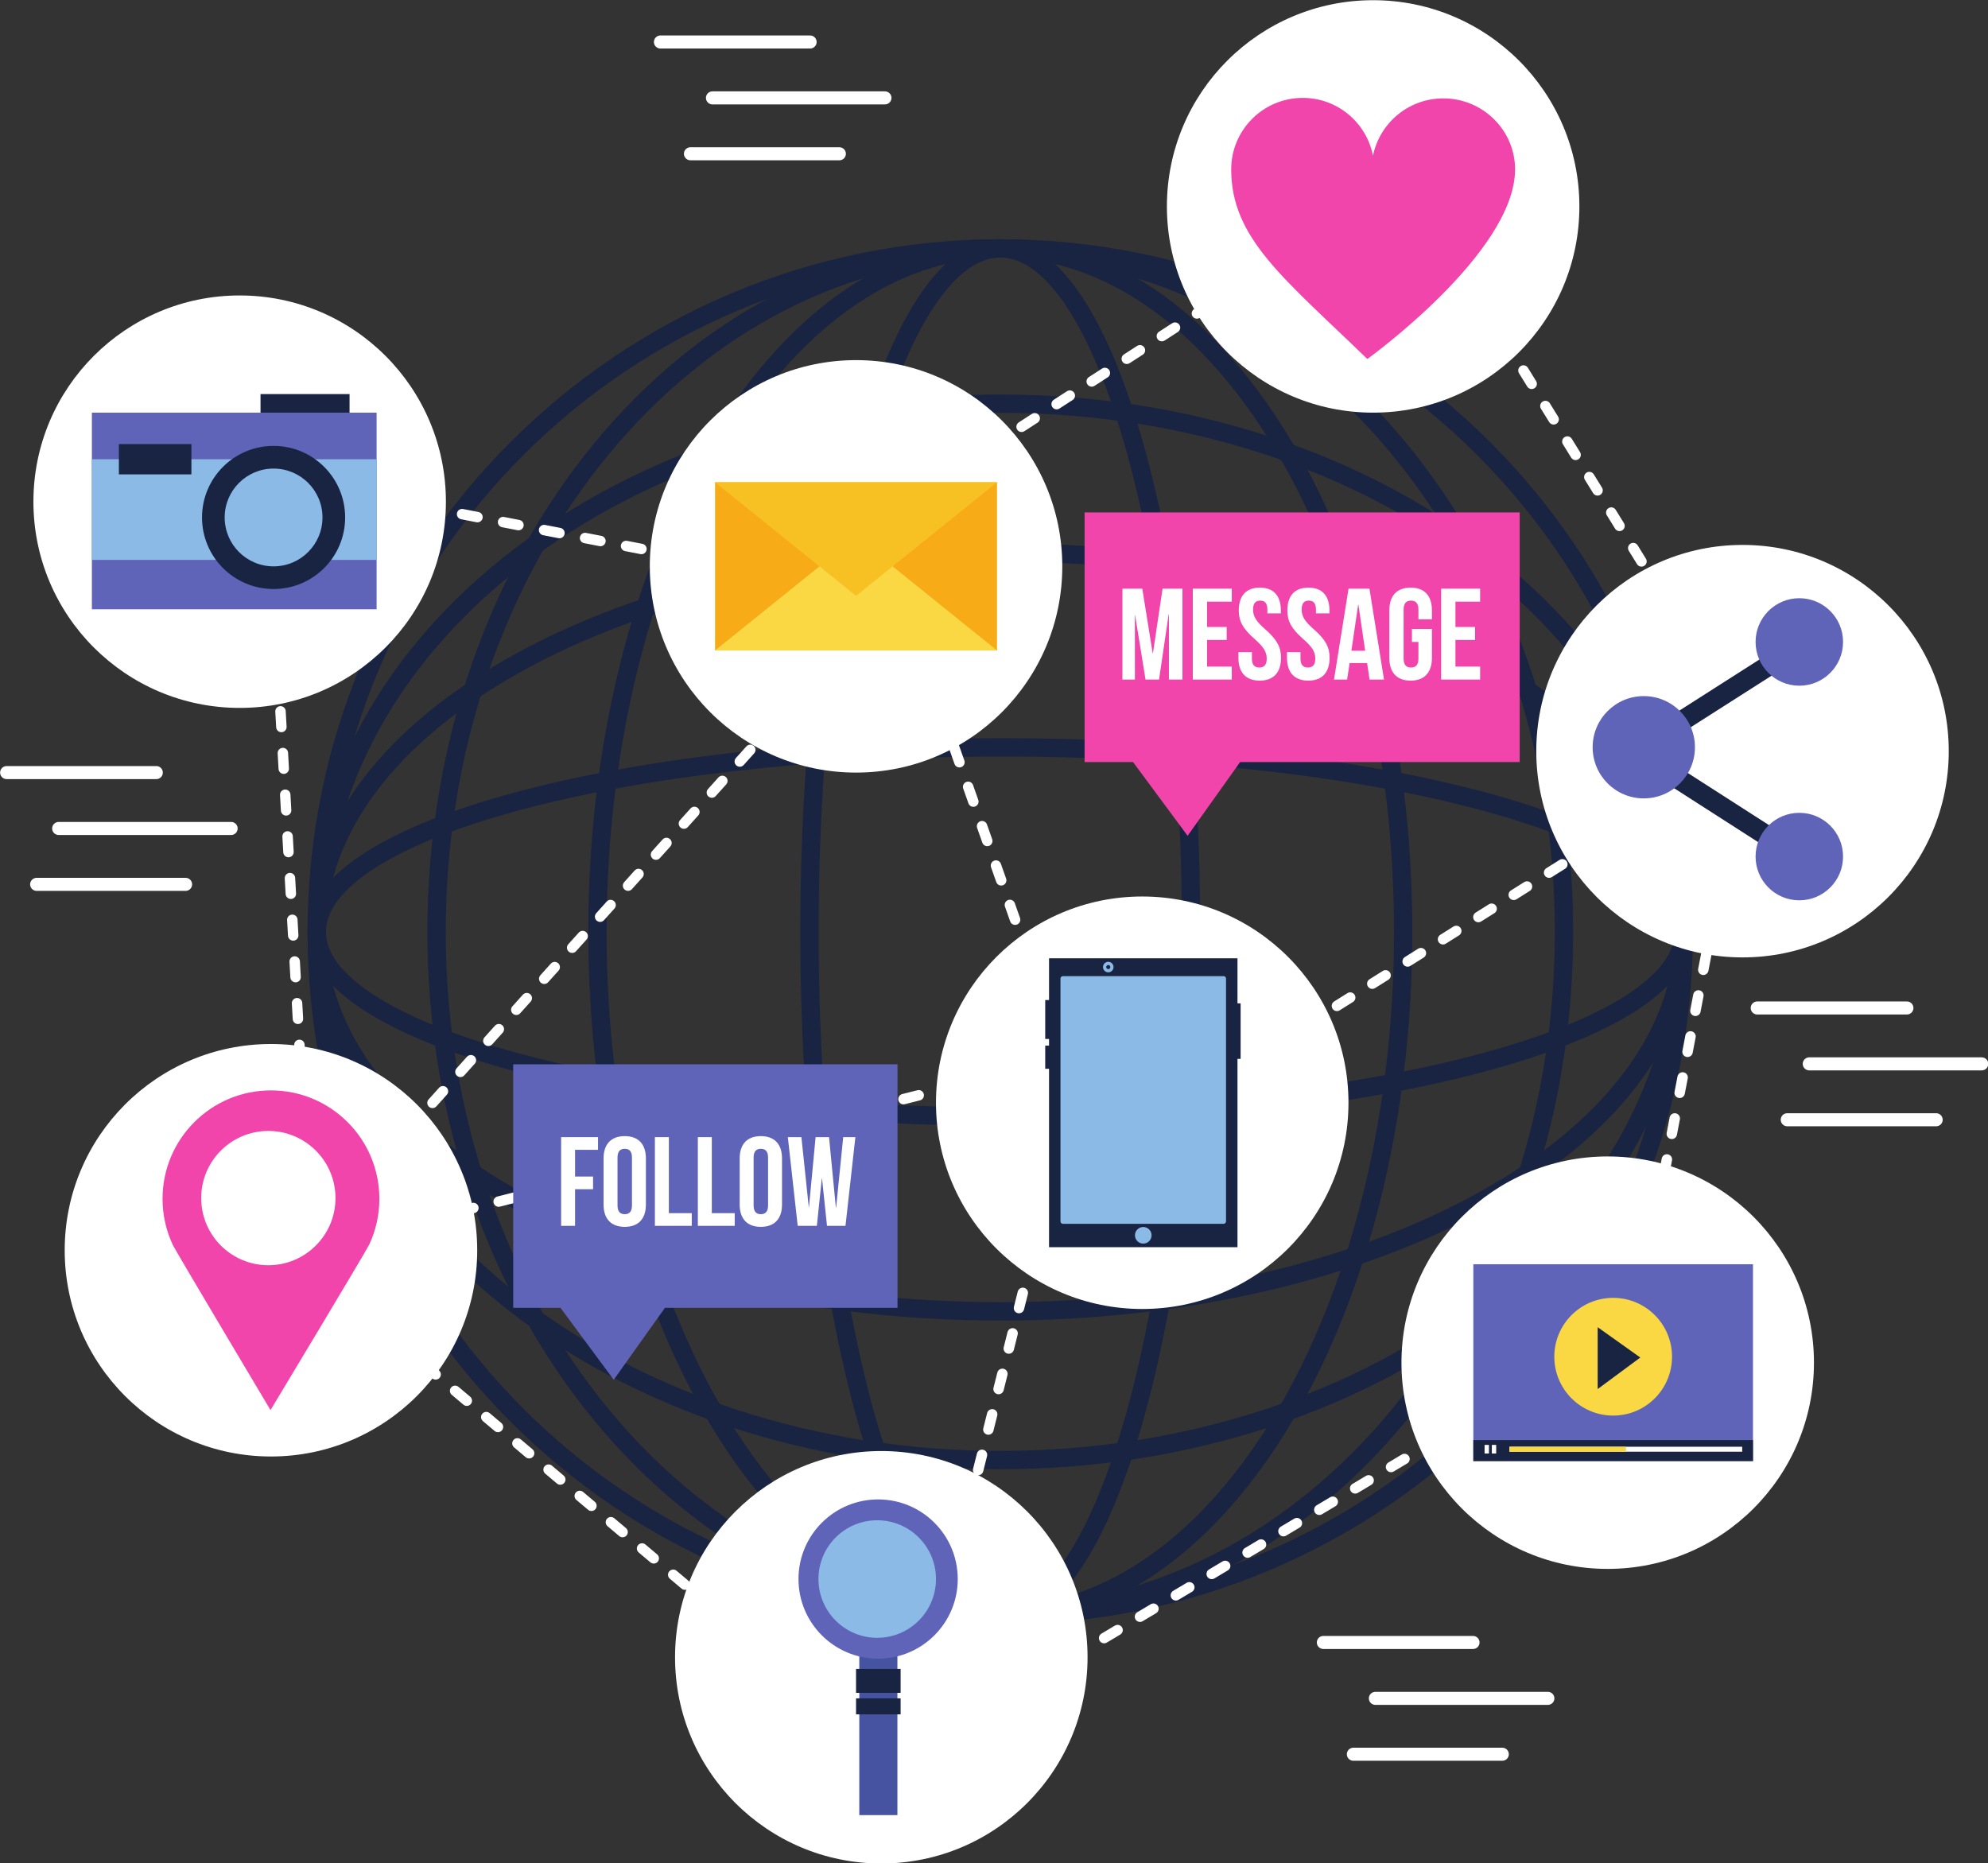 <?xml version="1.0" encoding="UTF-8"?><svg xmlns="http://www.w3.org/2000/svg" xmlns:xlink="http://www.w3.org/1999/xlink" height="351.1" preserveAspectRatio="xMidYMid meet" version="1.0" viewBox="42.0 46.3 374.6 351.1" width="374.6" zoomAndPan="magnify"><rect x="42.0" y="46.3" width="374.6" height="351.1" fill="#333333" stroke="none"/><defs><clipPath id="a"><path d="M 0 0 L 460.879 0 L 460.879 433.84 L 0 433.84 Z M 0 0"/></clipPath></defs><g><g clip-path="url(#a)"/><path d="M 3592.812 2119.377 C 3592.812 1408.009 3016.211 831.33 2304.844 831.33 C 1593.516 831.33 1016.836 1408.009 1016.836 2119.377 C 1016.836 2830.705 1593.516 3407.345 2304.844 3407.345 C 3016.211 3407.345 3592.812 2830.705 3592.812 2119.377 Z M 3592.812 2119.377" fill="none" stroke="#192442" stroke-miterlimit="10" stroke-width="34.524" transform="matrix(.1 0 0 -.1 0 433.84)"/><path d="M 3367.109 2119.377 C 3367.109 1408.009 2891.523 831.33 2304.844 831.33 C 1718.164 831.33 1242.617 1408.009 1242.617 2119.377 C 1242.617 2830.705 1718.164 3407.345 2304.844 3407.345 C 2891.523 3407.345 3367.109 2830.705 3367.109 2119.377 Z M 3367.109 2119.377" fill="none" stroke="#192442" stroke-miterlimit="10" stroke-width="34.524" transform="matrix(.1 0 0 -.1 0 433.84)"/><path d="M 3063.984 2119.377 C 3063.984 1408.009 2724.141 831.33 2304.844 831.33 C 1885.547 831.33 1545.742 1408.009 1545.742 2119.377 C 1545.742 2830.705 1885.547 3407.345 2304.844 3407.345 C 2724.141 3407.345 3063.984 2830.705 3063.984 2119.377 Z M 3063.984 2119.377" fill="none" stroke="#192442" stroke-miterlimit="10" stroke-width="34.524" transform="matrix(.1 0 0 -.1 0 433.84)"/><path d="M 2664.336 2119.377 C 2664.336 1408.009 2503.398 831.33 2304.844 831.33 C 2106.289 831.33 1945.312 1408.009 1945.312 2119.377 C 1945.312 2830.705 2106.289 3407.345 2304.844 3407.345 C 2503.398 3407.345 2664.336 2830.705 2664.336 2119.377 Z M 2664.336 2119.377" fill="none" stroke="#192442" stroke-miterlimit="10" stroke-width="34.524" transform="matrix(.1 0 0 -.1 0 433.84)"/><path d="M 3592.812 2119.377 C 3592.812 1569.611 3016.211 1123.986 2304.844 1123.986 C 1593.516 1123.986 1016.836 1569.611 1016.836 2119.377 C 1016.836 2669.064 1593.516 3114.689 2304.844 3114.689 C 3016.211 3114.689 3592.812 2669.064 3592.812 2119.377 Z M 3592.812 2119.377" fill="none" stroke="#192442" stroke-miterlimit="10" stroke-width="34.524" transform="matrix(.1 0 0 -.1 0 433.84)"/><path d="M 3592.812 2119.377 C 3592.812 1724.338 3016.211 1404.181 2304.844 1404.181 C 1593.516 1404.181 1016.836 1724.338 1016.836 2119.377 C 1016.836 2514.259 1593.516 2834.572 2304.844 2834.572 C 3016.211 2834.572 3592.812 2514.259 3592.812 2119.377 Z M 3592.812 2119.377" fill="none" stroke="#192442" stroke-miterlimit="10" stroke-width="34.524" transform="matrix(.1 0 0 -.1 0 433.84)"/><path d="M 3592.812 2119.377 C 3592.812 1927.267 3016.211 1771.642 2304.844 1771.642 C 1593.516 1771.642 1016.836 1927.267 1016.836 2119.377 C 1016.836 2311.408 1593.516 2467.033 2304.844 2467.033 C 3016.211 2467.033 3592.812 2311.408 3592.812 2119.377 Z M 3592.812 2119.377" fill="none" stroke="#192442" stroke-miterlimit="10" stroke-width="34.524" transform="matrix(.1 0 0 -.1 0 433.84)"/><path d="M 994.766 1492.931 L 1006.055 1483.439" fill="none" stroke="#fff" stroke-linecap="round" stroke-linejoin="round" stroke-width="19.672" transform="matrix(.1 0 0 -.1 0 433.84)"/><path d="M 1042.734 1452.502 L 1846.367 774.728" fill="none" stroke="#fff" stroke-dasharray="28.802,48.003" stroke-linecap="round" stroke-linejoin="round" stroke-width="19.672" transform="matrix(.1 0 0 -.1 0 433.84)"/><path d="M 1864.688 759.259 L 1875.977 749.728" fill="none" stroke="#fff" stroke-linecap="round" stroke-linejoin="round" stroke-width="19.672" transform="matrix(.1 0 0 -.1 0 433.84)"/><path d="M 2365.352 707.853 L 3287.422 1257.775" fill="none" stroke="#fff" stroke-dasharray="29.508,49.179" stroke-linecap="round" stroke-linejoin="round" stroke-miterlimit="10" stroke-width="19.672" transform="matrix(.1 0 0 -.1 0 433.84)"/><path d="M 2224.688 952.619 L 2441.25 1811.838" fill="none" stroke="#fff" stroke-dasharray="29.508,49.179" stroke-linecap="round" stroke-linejoin="round" stroke-miterlimit="10" stroke-width="19.672" transform="matrix(.1 0 0 -.1 0 433.84)"/><path d="M 994.766 1719.806 L 935.469 2765.431" fill="none" stroke="#fff" stroke-dasharray="29.508,49.179" stroke-linecap="round" stroke-linejoin="round" stroke-miterlimit="10" stroke-width="19.672" transform="matrix(.1 0 0 -.1 0 433.84)"/><path d="M 981.758 2966.564 L 2017.031 2765.431" fill="none" stroke="#fff" stroke-dasharray="29.508,49.179" stroke-linecap="round" stroke-linejoin="round" stroke-miterlimit="10" stroke-width="19.672" transform="matrix(.1 0 0 -.1 0 433.84)"/><path d="M 1129.648 1680.08 L 1962.227 2605.041" fill="none" stroke="#fff" stroke-dasharray="29.508,49.179" stroke-linecap="round" stroke-linejoin="round" stroke-miterlimit="10" stroke-width="19.672" transform="matrix(.1 0 0 -.1 0 433.84)"/><path d="M 1207.109 1572.463 L 2385.234 1870.627" fill="none" stroke="#fff" stroke-dasharray="29.508,49.179" stroke-linecap="round" stroke-linejoin="round" stroke-miterlimit="10" stroke-width="19.672" transform="matrix(.1 0 0 -.1 0 433.84)"/><path d="M 2385.234 1993.908 L 2117.031 2752.541" fill="none" stroke="#fff" stroke-dasharray="29.508,49.179" stroke-linecap="round" stroke-linejoin="round" stroke-miterlimit="10" stroke-width="19.672" transform="matrix(.1 0 0 -.1 0 433.84)"/><path d="M 2080.625 2900.275 L 2987.422 3486.408" fill="none" stroke="#fff" stroke-dasharray="29.508,49.179" stroke-linecap="round" stroke-linejoin="round" stroke-miterlimit="10" stroke-width="19.672" transform="matrix(.1 0 0 -.1 0 433.84)"/><path d="M 3125.117 3444.923 L 3657.852 2583.205" fill="none" stroke="#fff" stroke-dasharray="29.508,49.179" stroke-linecap="round" stroke-linejoin="round" stroke-miterlimit="10" stroke-width="19.672" transform="matrix(.1 0 0 -.1 0 433.84)"/><path d="M 3510.82 1429.65 L 3657.852 2195.236" fill="none" stroke="#fff" stroke-dasharray="29.508,49.179" stroke-linecap="round" stroke-linejoin="round" stroke-miterlimit="10" stroke-width="19.672" transform="matrix(.1 0 0 -.1 0 433.84)"/><path d="M 2672.656 1812.423 L 3703.438 2459.884" fill="none" stroke="#fff" stroke-dasharray="29.508,49.179" stroke-linecap="round" stroke-linejoin="round" stroke-miterlimit="10" stroke-width="19.672" transform="matrix(.1 0 0 -.1 0 433.84)"/><g id="change1_1"><path d="M 339.605 85.199 C 339.605 106.664 322.203 124.062 300.742 124.062 C 279.277 124.062 261.879 106.664 261.879 85.199 C 261.879 63.738 279.277 46.336 300.742 46.336 C 322.203 46.336 339.605 63.738 339.605 85.199" fill="#fff"/></g><g id="change2_1"><path d="M 327.484 78.359 C 327.559 70.895 321.434 64.84 313.961 64.84 C 307.422 64.84 301.965 69.484 300.711 75.652 C 299.508 69.441 294.043 64.746 287.477 64.746 C 280.035 64.746 273.996 70.781 273.996 78.227 C 273.996 91.262 283.984 98.766 299.648 113.953 C 299.648 113.953 327.328 94.027 327.484 78.359" fill="#f145ab"/></g><g id="change1_2"><path d="M 409.207 187.852 C 409.207 209.316 391.809 226.719 370.344 226.719 C 348.883 226.719 331.48 209.316 331.48 187.852 C 331.48 166.391 348.883 148.988 370.344 148.988 C 391.809 148.988 409.207 166.391 409.207 187.852" fill="#fff"/></g><g id="change3_1"><path d="M 380.02 209.316 L 346.52 187.816 L 380.023 166.434 L 382.07 169.641 L 353.574 187.824 L 382.07 206.113 L 380.02 209.316" fill="#192442"/></g><g id="change4_1"><path d="M 372.805 167.273 C 372.805 171.828 376.492 175.52 381.047 175.52 C 385.598 175.52 389.289 171.828 389.289 167.273 C 389.289 162.723 385.598 159.031 381.047 159.031 C 376.492 159.031 372.805 162.723 372.805 167.273" fill="#5f64b8"/></g><g id="change4_2"><path d="M 342.102 187.113 C 342.102 192.438 346.418 196.754 351.742 196.754 C 357.062 196.754 361.379 192.438 361.379 187.113 C 361.379 181.789 357.062 177.477 351.742 177.477 C 346.418 177.477 342.102 181.789 342.102 187.113" fill="#5f64b8"/></g><g id="change4_3"><path d="M 372.805 207.715 C 372.805 212.27 376.492 215.961 381.047 215.961 C 385.598 215.961 389.289 212.27 389.289 207.715 C 389.289 203.164 385.598 199.473 381.047 199.473 C 376.492 199.473 372.805 203.164 372.805 207.715" fill="#5f64b8"/></g><g id="change1_3"><path d="M 383.805 303.09 C 383.805 324.555 366.402 341.953 344.941 341.953 C 323.477 341.953 306.078 324.555 306.078 303.09 C 306.078 281.625 323.477 264.227 344.941 264.227 C 366.402 264.227 383.805 281.625 383.805 303.09" fill="#fff"/></g><g id="change4_4"><path d="M 372.316 321.633 L 319.621 321.633 L 319.621 284.547 L 372.316 284.547 L 372.316 321.633" fill="#5f64b8"/></g><g id="change3_2"><path d="M 372.316 321.633 L 372.316 317.68 L 319.621 317.68 L 319.621 321.633 L 372.316 321.633" fill="#192442"/></g><g id="change5_1"><path d="M 357.062 301.969 C 357.062 308.094 352.094 313.062 345.973 313.062 C 339.844 313.062 334.879 308.094 334.879 301.969 C 334.879 295.844 339.844 290.875 345.973 290.875 C 352.094 290.875 357.062 295.844 357.062 301.969" fill="#fad844"/></g><g id="change3_3"><path d="M 343.051 308.062 L 351.082 302.121 L 343.051 296.406 Z M 343.051 308.062" fill="#192442"/></g><g id="change1_4"><path d="M 370.285 319.867 L 326.43 319.867 L 326.43 318.934 L 370.285 318.934 L 370.285 319.867" fill="#fff"/></g><g id="change5_2"><path d="M 348.383 318.934 L 326.43 318.934 L 326.43 319.867 L 348.383 319.867 L 348.383 318.934" fill="#fad844"/></g><g id="change1_5"><path d="M 322.562 320.211 L 321.742 320.211 L 321.742 318.586 L 322.562 318.586 L 322.562 320.211" fill="#fff"/></g><g id="change1_6"><path d="M 323.926 320.211 L 323.109 320.211 L 323.109 318.586 L 323.926 318.586 L 323.926 320.211" fill="#fff"/></g><g id="change1_7"><path d="M 246.93 358.605 C 246.93 380.07 229.527 397.469 208.062 397.469 C 186.602 397.469 169.199 380.07 169.199 358.605 C 169.199 337.141 186.602 319.742 208.062 319.742 C 229.527 319.742 246.93 337.141 246.93 358.605" fill="#fff"/></g><g id="change6_1"><path d="M 211.098 388.352 L 203.918 388.352 L 203.918 356.969 L 211.098 356.969 L 211.098 388.352" fill="#4653a0"/></g><g id="change4_5"><path d="M 207.465 328.859 C 199.176 328.859 192.461 335.574 192.461 343.863 C 192.461 352.148 199.176 358.867 207.465 358.867 C 215.75 358.867 222.469 352.148 222.469 343.863 C 222.469 335.574 215.75 328.859 207.465 328.859" fill="#5f64b8"/></g><g id="change7_1"><path d="M 207.293 354.938 C 201.18 354.938 196.223 349.977 196.223 343.863 C 196.223 337.746 201.18 332.789 207.293 332.789 C 213.41 332.789 218.367 337.746 218.367 343.863 C 218.367 349.977 213.41 354.938 207.293 354.938" fill="#8bbae7"/></g><g id="change3_4"><path d="M 211.703 365.312 L 203.305 365.312 L 203.305 360.801 L 211.703 360.801 L 211.703 365.312" fill="#192442"/></g><g id="change3_5"><path d="M 211.703 369.367 L 203.305 369.367 L 203.305 366.348 L 211.703 366.348 L 211.703 369.367" fill="#192442"/></g><g id="change1_8"><path d="M 131.922 281.906 C 131.922 303.367 114.52 320.77 93.055 320.77 C 71.594 320.77 54.191 303.367 54.191 281.906 C 54.191 260.441 71.594 243.039 93.055 243.039 C 114.52 243.039 131.922 260.441 131.922 281.906" fill="#fff"/></g><g id="change2_2"><path d="M 111.586 280.812 C 112.805 278.199 113.484 275.285 113.484 272.211 C 113.484 260.93 104.34 251.781 93.055 251.781 C 81.773 251.781 72.629 260.93 72.629 272.211 C 72.629 275.328 73.328 278.277 74.574 280.922 L 74.57 280.922 L 74.594 280.965 C 75.129 282.086 92.973 312.027 92.973 312.027 C 92.973 312.027 110.992 282.09 111.582 280.82 L 111.586 280.812" fill="#f145ab"/></g><g id="change1_9"><path d="M 105.215 272.074 C 105.215 279.062 99.551 284.727 92.562 284.727 C 85.578 284.727 79.91 279.062 79.91 272.074 C 79.91 265.086 85.578 259.422 92.562 259.422 C 99.551 259.422 105.215 265.086 105.215 272.074" fill="#fff"/></g><g id="change1_10"><path d="M 242.168 153.027 C 242.168 174.492 224.77 191.891 203.305 191.891 C 181.84 191.891 164.441 174.492 164.441 153.027 C 164.441 131.562 181.84 114.164 203.305 114.164 C 224.77 114.164 242.168 131.562 242.168 153.027" fill="#fff"/></g><g id="change8_1"><path d="M 229.867 168.875 L 176.738 168.875 L 176.738 137.184 L 229.867 137.184 L 229.867 168.875" fill="#f6ab17"/></g><g id="change5_3"><path d="M 203.305 147.469 L 229.867 168.875 L 176.738 168.875 Z M 203.305 147.469" fill="#fad844"/></g><g id="change9_1"><path d="M 203.305 158.586 L 176.738 137.184 L 229.867 137.184 Z M 203.305 158.586" fill="#f8c123"/></g><g id="change1_11"><path d="M 296.094 254.109 C 296.094 275.57 278.695 292.973 257.23 292.973 C 235.77 292.973 218.367 275.57 218.367 254.109 C 218.367 232.645 235.77 215.242 257.23 215.242 C 278.695 215.242 296.094 232.645 296.094 254.109" fill="#fff"/></g><g id="change3_6"><path d="M 240.129 242.09 L 238.953 242.09 L 238.953 234.754 L 240.129 234.754 L 240.129 242.09" fill="#192442"/></g><g id="change3_7"><path d="M 240.129 247.707 L 238.953 247.707 L 238.953 243.344 L 240.129 243.344 L 240.129 247.707" fill="#192442"/></g><g id="change3_8"><path d="M 275.77 245.84 L 274.59 245.84 L 274.59 235.379 L 275.77 235.379 L 275.77 245.84" fill="#192442"/></g><g id="change3_9"><path d="M 275.18 281.328 L 239.672 281.328 L 239.672 226.887 L 275.18 226.887 L 275.18 281.328" fill="#192442"/></g><g id="change7_2"><path d="M 273.02 276.469 C 273.02 276.719 272.816 276.922 272.562 276.922 L 242.289 276.922 C 242.035 276.922 241.828 276.719 241.828 276.469 L 241.828 230.703 C 241.828 230.453 242.035 230.25 242.289 230.25 L 272.562 230.25 C 272.816 230.25 273.02 230.453 273.02 230.703 L 273.02 276.469" fill="#8bbae7"/></g><g id="change7_3"><path d="M 251.824 228.539 C 251.824 229.09 251.379 229.535 250.832 229.535 C 250.281 229.535 249.84 229.09 249.84 228.539 C 249.84 227.992 250.281 227.547 250.832 227.547 C 251.379 227.547 251.824 227.992 251.824 228.539" fill="#8bbae7"/></g><g id="change3_10"><path d="M 251.219 228.539 C 251.219 228.754 251.047 228.926 250.832 228.926 C 250.617 228.926 250.445 228.754 250.445 228.539 C 250.445 228.324 250.617 228.152 250.832 228.152 C 251.047 228.152 251.219 228.324 251.219 228.539" fill="#192442"/></g><g id="change7_4"><path d="M 258.992 279.086 C 258.992 279.949 258.289 280.652 257.426 280.652 C 256.562 280.652 255.859 279.949 255.859 279.086 C 255.859 278.223 256.562 277.52 257.426 277.52 C 258.289 277.52 258.992 278.223 258.992 279.086" fill="#8bbae7"/></g><g id="change1_12"><path d="M 126.023 140.84 C 126.023 162.305 108.625 179.703 87.16 179.703 C 65.699 179.703 48.297 162.305 48.297 140.84 C 48.297 119.379 65.699 101.977 87.16 101.977 C 108.625 101.977 126.023 119.379 126.023 140.84" fill="#fff"/></g><g id="change3_11"><path d="M 107.867 127.566 L 91.09 127.566 L 91.09 120.562 L 107.867 120.562 L 107.867 127.566" fill="#192442"/></g><g id="change4_6"><path d="M 112.965 161.121 L 59.312 161.121 L 59.312 124.062 L 112.965 124.062 L 112.965 161.121" fill="#5f64b8"/></g><g id="change7_5"><path d="M 59.312 132.84 L 59.312 151.812 L 112.965 151.812 L 112.965 132.84 L 59.312 132.84" fill="#8bbae7"/></g><g id="change3_12"><path d="M 107.035 143.812 C 107.035 151.262 100.996 157.297 93.547 157.297 C 86.102 157.297 80.066 151.262 80.066 143.812 C 80.066 136.367 86.102 130.328 93.547 130.328 C 100.996 130.328 107.035 136.367 107.035 143.812" fill="#192442"/></g><g id="change7_6"><path d="M 102.766 143.812 C 102.766 148.902 98.641 153.027 93.547 153.027 C 88.461 153.027 84.336 148.902 84.336 143.812 C 84.336 138.727 88.461 134.602 93.547 134.602 C 98.641 134.602 102.766 138.727 102.766 143.812" fill="#8bbae7"/></g><g id="change3_13"><path d="M 78.066 135.695 L 64.402 135.695 L 64.402 129.988 L 78.066 129.988 L 78.066 135.695" fill="#192442"/></g><path d="M 3829.219 1870.588 L 4154.219 1870.588" fill="none" stroke="#fff" stroke-linecap="round" stroke-linejoin="round" stroke-miterlimit="10" stroke-width="24.59" transform="matrix(.1 0 0 -.1 0 433.84)"/><path d="M 3787.734 1765.275 L 4068.32 1765.275" fill="none" stroke="#fff" stroke-linecap="round" stroke-linejoin="round" stroke-miterlimit="10" stroke-width="24.59" transform="matrix(.1 0 0 -.1 0 433.84)"/><path d="M 3731.172 1975.9 L 4013.203 1975.9" fill="none" stroke="#fff" stroke-linecap="round" stroke-linejoin="round" stroke-miterlimit="10" stroke-width="24.59" transform="matrix(.1 0 0 -.1 0 433.84)"/><path d="M 1762.5 3690.939 L 2087.5 3690.939" fill="none" stroke="#fff" stroke-linecap="round" stroke-linejoin="round" stroke-miterlimit="10" stroke-width="24.59" transform="matrix(.1 0 0 -.1 0 433.84)"/><path d="M 1721.016 3585.627 L 2001.602 3585.627" fill="none" stroke="#fff" stroke-linecap="round" stroke-linejoin="round" stroke-miterlimit="10" stroke-width="24.59" transform="matrix(.1 0 0 -.1 0 433.84)"/><path d="M 1664.453 3796.252 L 1946.484 3796.252" fill="none" stroke="#fff" stroke-linecap="round" stroke-linejoin="round" stroke-miterlimit="10" stroke-width="24.59" transform="matrix(.1 0 0 -.1 0 433.84)"/><path d="M 3011.641 674.923 L 3336.641 674.923" fill="none" stroke="#fff" stroke-linecap="round" stroke-linejoin="round" stroke-miterlimit="10" stroke-width="24.59" transform="matrix(.1 0 0 -.1 0 433.84)"/><path d="M 2970.156 569.611 L 3250.781 569.611" fill="none" stroke="#fff" stroke-linecap="round" stroke-linejoin="round" stroke-miterlimit="10" stroke-width="24.59" transform="matrix(.1 0 0 -.1 0 433.84)"/><path d="M 2913.594 780.236 L 3195.625 780.236" fill="none" stroke="#fff" stroke-linecap="round" stroke-linejoin="round" stroke-miterlimit="10" stroke-width="24.59" transform="matrix(.1 0 0 -.1 0 433.84)"/><path d="M 530.547 2314.181 L 855.508 2314.181" fill="none" stroke="#fff" stroke-linecap="round" stroke-linejoin="round" stroke-miterlimit="10" stroke-width="24.59" transform="matrix(.1 0 0 -.1 0 433.84)"/><path d="M 489.062 2208.869 L 769.688 2208.869" fill="none" stroke="#fff" stroke-linecap="round" stroke-linejoin="round" stroke-miterlimit="10" stroke-width="24.59" transform="matrix(.1 0 0 -.1 0 433.84)"/><path d="M 432.5 2419.494 L 714.531 2419.494" fill="none" stroke="#fff" stroke-linecap="round" stroke-linejoin="round" stroke-miterlimit="10" stroke-width="24.59" transform="matrix(.1 0 0 -.1 0 433.84)"/><g id="change4_7"><path d="M 211.117 246.871 L 138.707 246.871 L 138.707 292.758 L 147.613 292.758 L 157.645 306.312 L 167.293 292.758 L 211.117 292.758 L 211.117 246.871" fill="#5f64b8"/></g><g id="change1_13"><path d="M 150.359 268.016 L 153.75 268.016 L 153.75 270.402 L 150.359 270.402 L 150.359 277.305 L 147.734 277.305 L 147.734 260.59 L 154.684 260.59 L 154.684 262.977 L 150.359 262.977 L 150.359 268.016" fill="#fff"/></g><g id="change1_14"><path d="M 158.359 273.461 C 158.359 274.652 158.887 275.109 159.723 275.109 C 160.559 275.109 161.082 274.652 161.082 273.461 L 161.082 264.434 C 161.082 263.238 160.559 262.785 159.723 262.785 C 158.887 262.785 158.359 263.238 158.359 264.434 Z M 155.73 264.602 C 155.73 261.926 157.141 260.398 159.723 260.398 C 162.301 260.398 163.707 261.926 163.707 264.602 L 163.707 273.293 C 163.707 275.969 162.301 277.496 159.723 277.496 C 157.141 277.496 155.73 275.969 155.73 273.293 L 155.73 264.602" fill="#fff"/></g><g id="change1_15"><path d="M 165.402 260.59 L 168.031 260.59 L 168.031 274.914 L 172.352 274.914 L 172.352 277.305 L 165.402 277.305 L 165.402 260.59" fill="#fff"/></g><g id="change1_16"><path d="M 173.496 260.59 L 176.125 260.59 L 176.125 274.914 L 180.445 274.914 L 180.445 277.305 L 173.496 277.305 L 173.496 260.59" fill="#fff"/></g><g id="change1_17"><path d="M 184.004 273.461 C 184.004 274.652 184.531 275.109 185.367 275.109 C 186.203 275.109 186.727 274.652 186.727 273.461 L 186.727 264.434 C 186.727 263.238 186.203 262.785 185.367 262.785 C 184.531 262.785 184.004 263.238 184.004 264.434 Z M 181.379 264.602 C 181.379 261.926 182.785 260.398 185.367 260.398 C 187.945 260.398 189.355 261.926 189.355 264.602 L 189.355 273.293 C 189.355 275.969 187.945 277.496 185.367 277.496 C 182.785 277.496 181.379 275.969 181.379 273.293 L 181.379 264.602" fill="#fff"/></g><g id="change1_18"><path d="M 196.898 268.398 L 196.852 268.398 L 195.922 277.305 L 192.312 277.305 L 190.453 260.59 L 193.008 260.59 L 194.395 273.77 L 194.438 273.77 L 195.684 260.59 L 198.215 260.59 L 199.504 273.867 L 199.551 273.867 L 200.887 260.59 L 203.18 260.59 L 201.316 277.305 L 197.832 277.305 L 196.898 268.398" fill="#fff"/></g><g id="change2_3"><path d="M 328.355 142.871 L 246.371 142.871 L 246.371 189.906 L 255.5 189.906 L 265.781 203.801 L 275.676 189.906 L 328.355 189.906 L 328.355 142.871" fill="#f145ab"/></g><g id="change1_19"><path d="M 259.199 169.395 L 259.25 169.395 L 261.062 157.23 L 264.805 157.23 L 264.805 174.363 L 262.262 174.363 L 262.262 162.078 L 262.211 162.078 L 260.398 174.363 L 257.855 174.363 L 255.895 162.25 L 255.848 162.25 L 255.848 174.363 L 253.496 174.363 L 253.496 157.23 L 257.242 157.23 L 259.199 169.395" fill="#fff"/></g><g id="change1_20"><path d="M 269.453 164.453 L 273.148 164.453 L 273.148 166.898 L 269.453 166.898 L 269.453 171.918 L 274.105 171.918 L 274.105 174.363 L 266.762 174.363 L 266.762 157.23 L 274.105 157.23 L 274.105 159.68 L 269.453 159.68 L 269.453 164.453" fill="#fff"/></g><g id="change1_21"><path d="M 279.391 157.035 C 282.012 157.035 283.355 158.602 283.355 161.344 L 283.355 161.883 L 280.812 161.883 L 280.812 161.172 C 280.812 159.949 280.32 159.484 279.465 159.484 C 278.609 159.484 278.117 159.949 278.117 161.172 C 278.117 162.422 278.656 163.352 280.418 164.895 C 282.672 166.875 283.383 168.297 283.383 170.254 C 283.383 172.992 282.012 174.562 279.367 174.562 C 276.723 174.562 275.352 172.992 275.352 170.254 L 275.352 169.199 L 277.898 169.199 L 277.898 170.426 C 277.898 171.648 278.438 172.09 279.293 172.09 C 280.148 172.09 280.688 171.648 280.688 170.426 C 280.688 169.176 280.148 168.246 278.387 166.703 C 276.137 164.723 275.426 163.301 275.426 161.344 C 275.426 158.602 276.773 157.035 279.391 157.035" fill="#fff"/></g><g id="change1_22"><path d="M 288.547 157.035 C 291.164 157.035 292.512 158.602 292.512 161.344 L 292.512 161.883 L 289.965 161.883 L 289.965 161.172 C 289.965 159.949 289.477 159.484 288.617 159.484 C 287.762 159.484 287.273 159.949 287.273 161.172 C 287.273 162.422 287.812 163.352 289.57 164.895 C 291.824 166.875 292.535 168.297 292.535 170.254 C 292.535 172.992 291.164 174.562 288.52 174.562 C 285.879 174.562 284.508 172.992 284.508 170.254 L 284.508 169.199 L 287.051 169.199 L 287.051 170.426 C 287.051 171.648 287.59 172.09 288.445 172.09 C 289.305 172.09 289.844 171.648 289.844 170.426 C 289.844 169.176 289.305 168.246 287.539 166.703 C 285.289 164.723 284.578 163.301 284.578 161.344 C 284.578 158.602 285.926 157.035 288.547 157.035" fill="#fff"/></g><g id="change1_23"><path d="M 296.645 168.93 L 299.238 168.93 L 297.969 160.266 L 297.918 160.266 Z M 302.789 174.363 L 300.07 174.363 L 299.605 171.258 L 296.305 171.258 L 295.84 174.363 L 293.367 174.363 L 296.105 157.23 L 300.047 157.23 L 302.789 174.363" fill="#fff"/></g><g id="change1_24"><path d="M 308.051 164.82 L 311.82 164.82 L 311.82 170.254 C 311.82 172.992 310.449 174.562 307.805 174.562 C 305.16 174.562 303.793 172.992 303.793 170.254 L 303.793 161.344 C 303.793 158.602 305.16 157.035 307.805 157.035 C 310.449 157.035 311.82 158.602 311.82 161.344 L 311.82 163.008 L 309.273 163.008 L 309.273 161.172 C 309.273 159.949 308.734 159.484 307.879 159.484 C 307.023 159.484 306.484 159.949 306.484 161.172 L 306.484 170.426 C 306.484 171.648 307.023 172.09 307.879 172.09 C 308.734 172.09 309.273 171.648 309.273 170.426 L 309.273 167.266 L 308.051 167.266 L 308.051 164.82" fill="#fff"/></g><g id="change1_25"><path d="M 316.25 164.453 L 319.945 164.453 L 319.945 166.898 L 316.25 166.898 L 316.25 171.918 L 320.898 171.918 L 320.898 174.363 L 313.559 174.363 L 313.559 157.23 L 320.898 157.23 L 320.898 159.68 L 316.25 159.68 L 316.25 164.453" fill="#fff"/></g></g></svg>